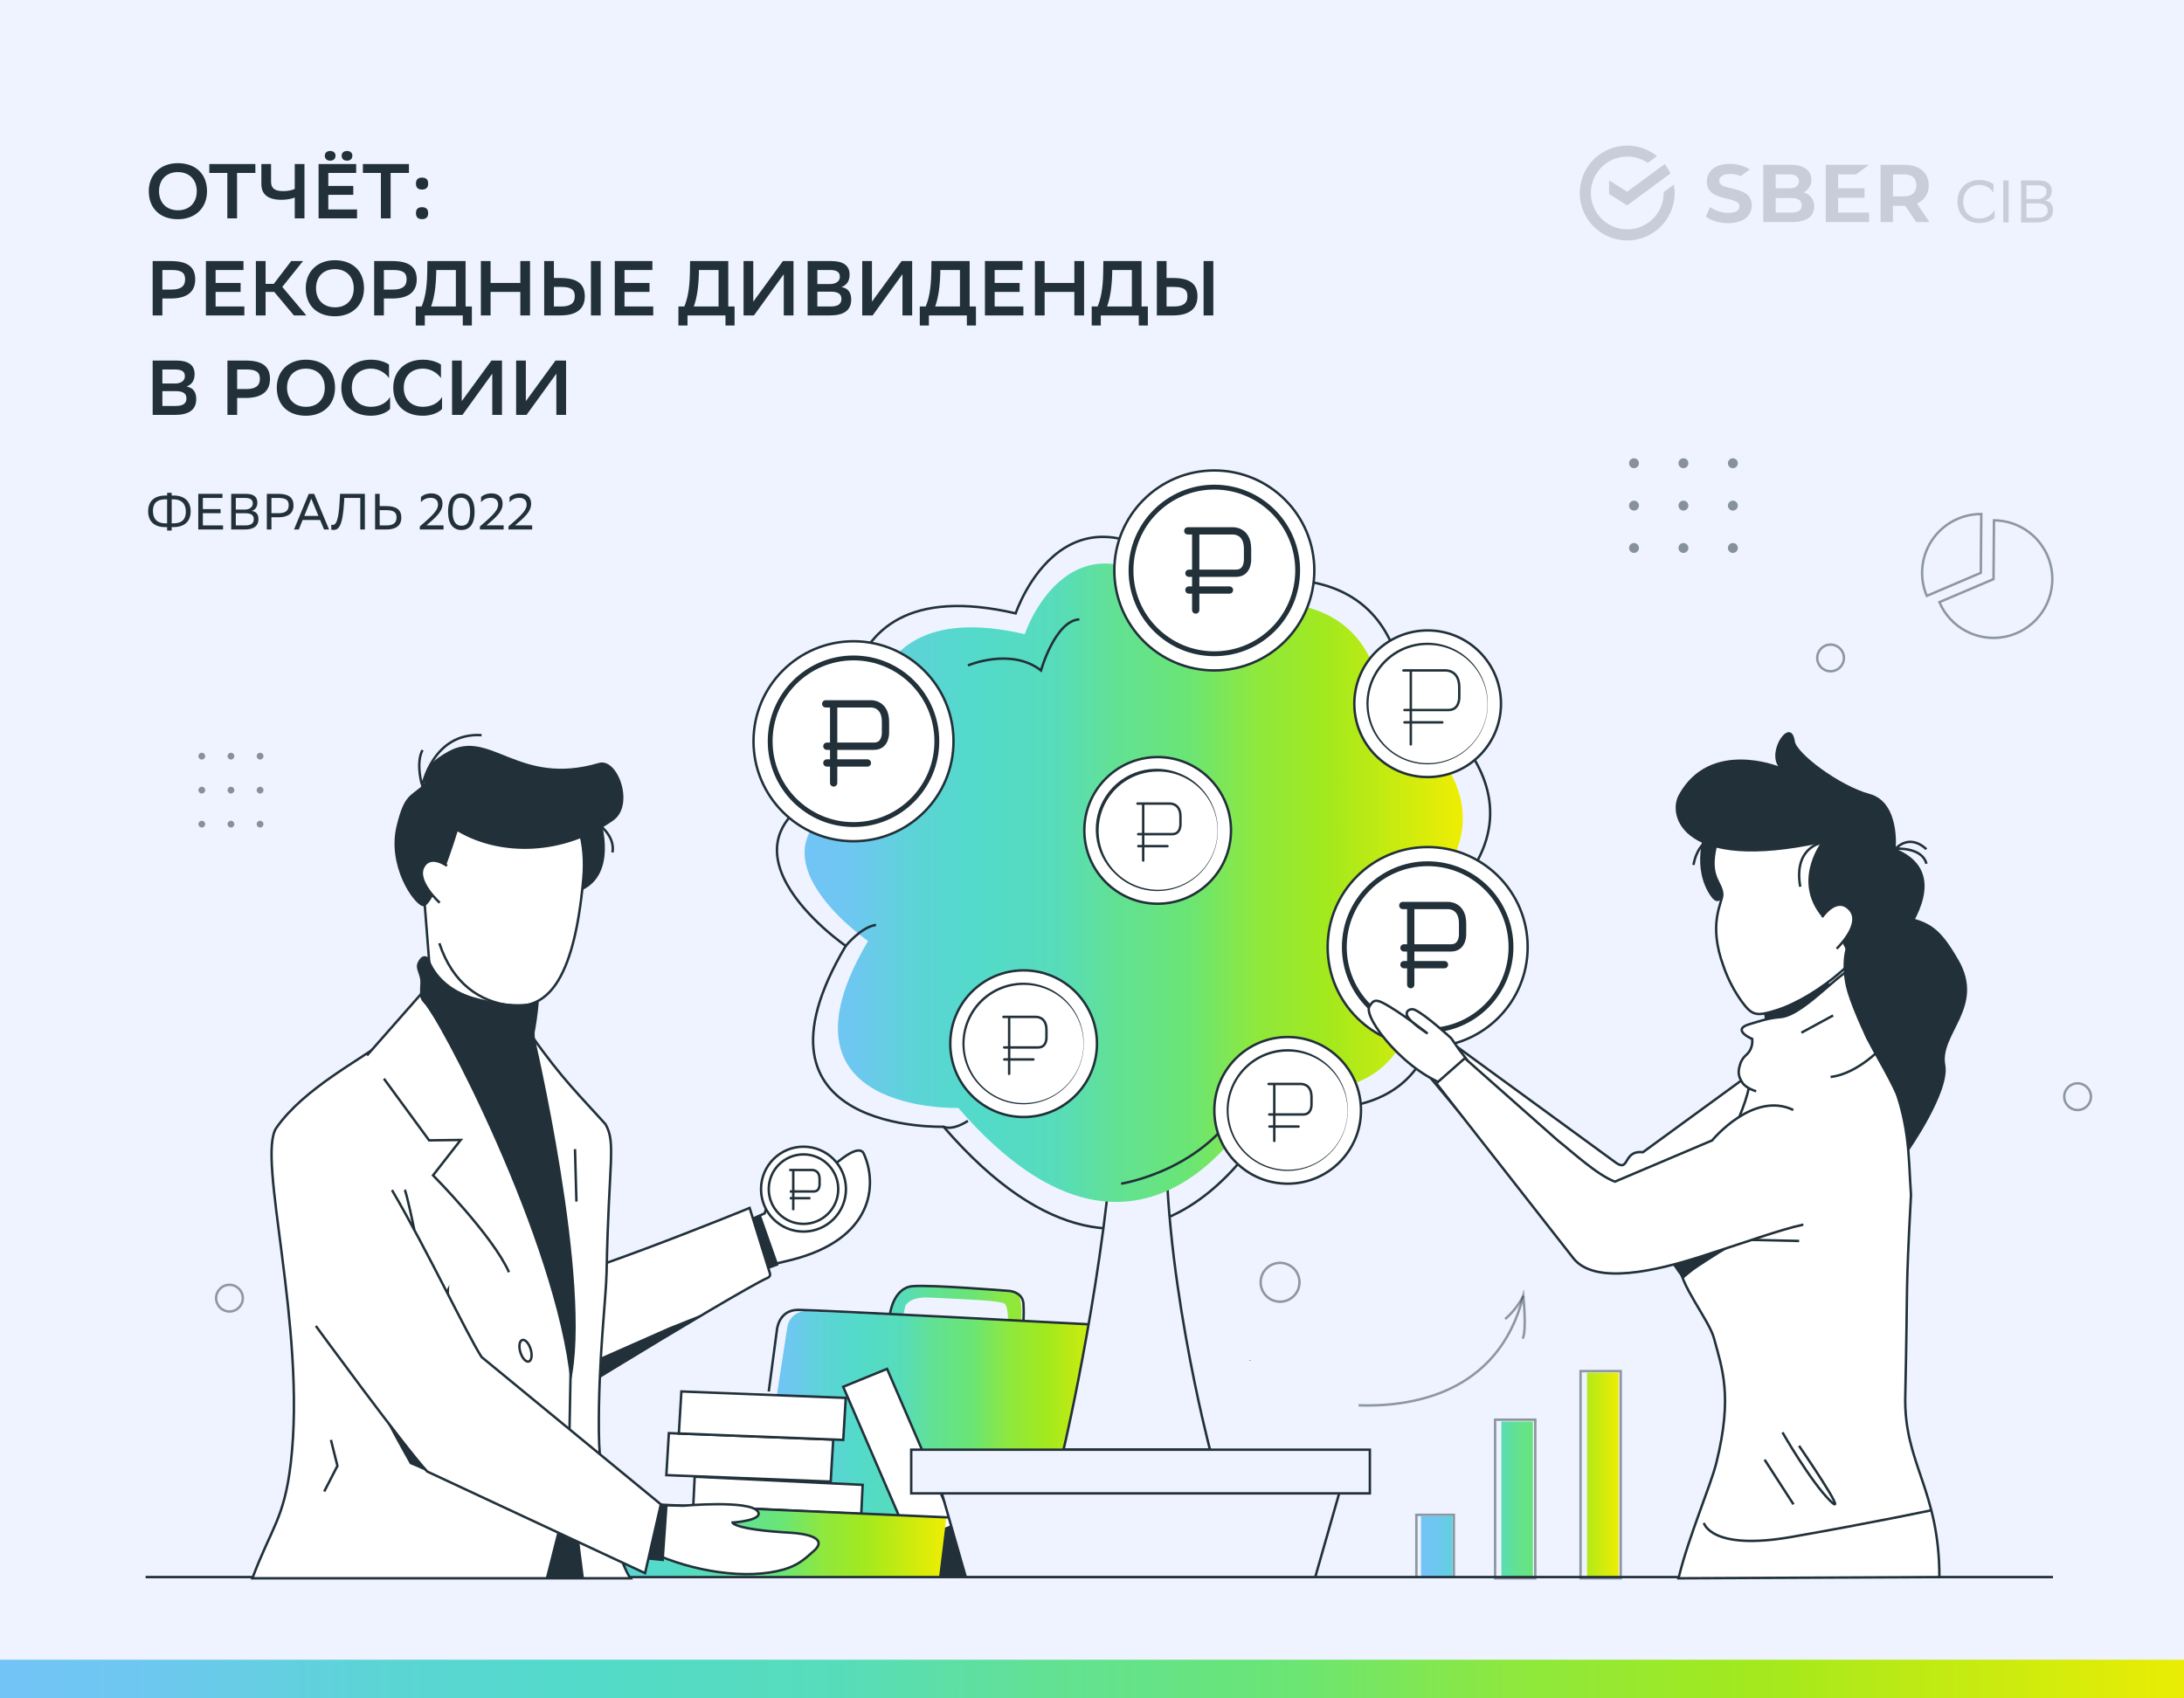 <?xml version="1.0" encoding="UTF-8"?> <svg xmlns="http://www.w3.org/2000/svg" width="900" height="700" viewBox="0 0 900 700" fill="none"><rect x="0" y="0" width="900" height="700" fill="#808080" stroke="none"/> <g clip-path="url(#clip0_305_7)"> <path d="M938.5 -21.5H-27.5V729.5H938.5V-21.5Z" fill="#EEF3FF"></path> <path d="M938 -21V729H-27V-21H938ZM939 -22H-28V730H939V-22Z" fill="black"></path> <path opacity="0.5" d="M673.35 227.89C674.477 227.89 675.39 226.977 675.39 225.85C675.39 224.723 674.477 223.81 673.35 223.81C672.223 223.81 671.31 224.723 671.31 225.85C671.31 226.977 672.223 227.89 673.35 227.89Z" fill="#213039"></path> <path opacity="0.5" d="M693.72 227.89C694.847 227.89 695.76 226.977 695.76 225.85C695.76 224.723 694.847 223.81 693.72 223.81C692.593 223.81 691.68 224.723 691.68 225.85C691.68 226.977 692.593 227.89 693.72 227.89Z" fill="#213039"></path> <path opacity="0.5" d="M714.1 227.89C715.227 227.89 716.14 226.977 716.14 225.85C716.14 224.723 715.227 223.81 714.1 223.81C712.973 223.81 712.06 224.723 712.06 225.85C712.06 226.977 712.973 227.89 714.1 227.89Z" fill="#213039"></path> <path opacity="0.5" d="M673.35 210.43C674.477 210.43 675.39 209.517 675.39 208.39C675.39 207.263 674.477 206.35 673.35 206.35C672.223 206.35 671.31 207.263 671.31 208.39C671.31 209.517 672.223 210.43 673.35 210.43Z" fill="#213039"></path> <path opacity="0.5" d="M693.72 210.43C694.847 210.43 695.76 209.517 695.76 208.39C695.76 207.263 694.847 206.35 693.72 206.35C692.593 206.35 691.68 207.263 691.68 208.39C691.68 209.517 692.593 210.43 693.72 210.43Z" fill="#213039"></path> <path opacity="0.5" d="M714.1 210.43C715.227 210.43 716.14 209.517 716.14 208.39C716.14 207.263 715.227 206.35 714.1 206.35C712.973 206.35 712.06 207.263 712.06 208.39C712.06 209.517 712.973 210.43 714.1 210.43Z" fill="#213039"></path> <path opacity="0.5" d="M673.35 192.97C674.477 192.97 675.39 192.057 675.39 190.93C675.39 189.803 674.477 188.89 673.35 188.89C672.223 188.89 671.31 189.803 671.31 190.93C671.31 192.057 672.223 192.97 673.35 192.97Z" fill="#213039"></path> <path opacity="0.5" d="M693.72 192.97C694.847 192.97 695.76 192.057 695.76 190.93C695.76 189.803 694.847 188.89 693.72 188.89C692.593 188.89 691.68 189.803 691.68 190.93C691.68 192.057 692.593 192.97 693.72 192.97Z" fill="#213039"></path> <path opacity="0.5" d="M714.1 192.97C715.227 192.97 716.14 192.057 716.14 190.93C716.14 189.803 715.227 188.89 714.1 188.89C712.973 188.89 712.06 189.803 712.06 190.93C712.06 192.057 712.973 192.97 714.1 192.97Z" fill="#213039"></path> <path opacity="0.47" d="M527.5 536.5C531.918 536.5 535.5 532.918 535.5 528.5C535.5 524.082 531.918 520.5 527.5 520.5C523.082 520.5 519.5 524.082 519.5 528.5C519.5 532.918 523.082 536.5 527.5 536.5Z" stroke="#213039" stroke-miterlimit="10"></path> <path opacity="0.47" d="M754.36 276.67C757.398 276.67 759.86 274.207 759.86 271.17C759.86 268.132 757.398 265.67 754.36 265.67C751.322 265.67 748.86 268.132 748.86 271.17C748.86 274.207 751.322 276.67 754.36 276.67Z" stroke="#213039" stroke-miterlimit="10"></path> <path opacity="0.47" d="M856.15 457.5C859.188 457.5 861.65 455.038 861.65 452C861.65 448.962 859.188 446.5 856.15 446.5C853.112 446.5 850.65 448.962 850.65 452C850.65 455.038 853.112 457.5 856.15 457.5Z" stroke="#213039" stroke-miterlimit="10"></path> <path opacity="0.5" d="M83.16 313.05C83.933 313.05 84.56 312.423 84.56 311.65C84.56 310.877 83.933 310.25 83.16 310.25C82.387 310.25 81.76 310.877 81.76 311.65C81.76 312.423 82.387 313.05 83.16 313.05Z" fill="#213039"></path> <path opacity="0.5" d="M83.16 327.06C83.933 327.06 84.56 326.433 84.56 325.66C84.56 324.887 83.933 324.26 83.16 324.26C82.387 324.26 81.76 324.887 81.76 325.66C81.76 326.433 82.387 327.06 83.16 327.06Z" fill="#213039"></path> <path opacity="0.5" d="M83.16 341.07C83.933 341.07 84.56 340.443 84.56 339.67C84.56 338.897 83.933 338.27 83.16 338.27C82.387 338.27 81.76 338.897 81.76 339.67C81.76 340.443 82.387 341.07 83.16 341.07Z" fill="#213039"></path> <path opacity="0.5" d="M95.17 313.05C95.943 313.05 96.57 312.423 96.57 311.65C96.57 310.877 95.943 310.25 95.17 310.25C94.397 310.25 93.77 310.877 93.77 311.65C93.77 312.423 94.397 313.05 95.17 313.05Z" fill="#213039"></path> <path opacity="0.5" d="M95.17 327.06C95.943 327.06 96.57 326.433 96.57 325.66C96.57 324.887 95.943 324.26 95.17 324.26C94.397 324.26 93.77 324.887 93.77 325.66C93.77 326.433 94.397 327.06 95.17 327.06Z" fill="#213039"></path> <path opacity="0.5" d="M95.17 341.07C95.943 341.07 96.57 340.443 96.57 339.67C96.57 338.897 95.943 338.27 95.17 338.27C94.397 338.27 93.77 338.897 93.77 339.67C93.77 340.443 94.397 341.07 95.17 341.07Z" fill="#213039"></path> <path opacity="0.5" d="M107.18 313.05C107.953 313.05 108.58 312.423 108.58 311.65C108.58 310.877 107.953 310.25 107.18 310.25C106.407 310.25 105.78 310.877 105.78 311.65C105.78 312.423 106.407 313.05 107.18 313.05Z" fill="#213039"></path> <path opacity="0.5" d="M107.18 327.06C107.953 327.06 108.58 326.433 108.58 325.66C108.58 324.887 107.953 324.26 107.18 324.26C106.407 324.26 105.78 324.887 105.78 325.66C105.78 326.433 106.407 327.06 107.18 327.06Z" fill="#213039"></path> <path opacity="0.5" d="M107.18 341.07C107.953 341.07 108.58 340.443 108.58 339.67C108.58 338.897 107.953 338.27 107.18 338.27C106.407 338.27 105.78 338.897 105.78 339.67C105.78 340.443 106.407 341.07 107.18 341.07Z" fill="#213039"></path> <path opacity="0.47" d="M94.56 540.54C97.598 540.54 100.06 538.078 100.06 535.04C100.06 532.002 97.598 529.54 94.56 529.54C91.522 529.54 89.06 532.002 89.06 535.04C89.06 538.078 91.522 540.54 94.56 540.54Z" stroke="#213039" stroke-miterlimit="10"></path> <path opacity="0.47" d="M559.86 579.21C580.57 579.91 617.36 575.1 627.74 534.14C627.74 534.14 629.21 548.46 627.48 551.72" stroke="#213039" stroke-miterlimit="10"></path> <path opacity="0.47" d="M627.74 534.14C625.866 537.749 623.332 540.974 620.27 543.65" stroke="#213039" stroke-miterlimit="10"></path> <path opacity="0.47" d="M651.33 650.5H667.88V565.11H651.33V650.5Z" stroke="#213039" stroke-miterlimit="10"></path> <path opacity="0.47" d="M616.11 650.5H632.66V585.13H616.11V650.5Z" stroke="#213039" stroke-miterlimit="10"></path> <path opacity="0.47" d="M845.74 238.69C845.737 244.276 843.805 249.69 840.271 254.015C836.736 258.341 831.816 261.313 826.343 262.429C820.87 263.545 815.179 262.737 810.233 260.14C805.287 257.544 801.39 253.319 799.2 248.18L821.5 238.69L821.69 214.46C828.085 214.507 834.202 217.081 838.707 221.62C843.212 226.159 845.74 232.295 845.74 238.69Z" fill="#EEF3FF" stroke="#213039" stroke-miterlimit="10"></path> <path opacity="0.47" d="M816.46 211.86L816.27 236.1L794 245.59C792.435 241.904 791.806 237.888 792.171 233.9C792.536 229.912 793.883 226.077 796.092 222.736C798.3 219.396 801.301 216.654 804.828 214.757C808.354 212.859 812.296 211.864 816.3 211.86H816.46Z" stroke="#213039" stroke-miterlimit="10"></path> <path opacity="0.47" d="M599.12 650.01V624.35H583.67V650.01" stroke="#213039" stroke-miterlimit="10"></path> <path d="M585.58 650H598.58V624.86H585.58V650ZM618.7 650H631.7V585.88H618.7V650ZM654 565.76V650H667V565.76H654Z" fill="url(#paint0_linear_305_7)"></path> <path d="M454.56 546.13L420.86 544.56C421.09 540.79 421.16 534.56 419.19 533.37C414.66 530.73 404.4 530.89 386.78 530.26C382.24 530.1 378.69 529.96 376.24 530.37C373.352 530.985 370.738 532.51 368.78 534.72L366.57 542L332.45 540.41C330.541 540.326 328.669 540.951 327.192 542.163C325.716 543.376 324.739 545.091 324.45 546.98L314.96 608.41C314.26 612.98 319.21 622.23 323.83 622.41C353.61 623.66 450.14 626.86 451.64 628.7C453.14 630.54 458.96 575.48 461.89 554.92C462.036 553.853 461.957 552.767 461.66 551.732C461.363 550.697 460.853 549.736 460.163 548.909C459.474 548.082 458.619 547.407 457.654 546.929C456.69 546.451 455.636 546.178 454.56 546.13ZM373 538.54C373 538.54 374.08 534.37 382.81 534.79C397.55 535.5 411.23 535.95 413.81 537.22C415.01 537.82 415.37 541.05 415.4 544.31L372.19 542.31L373 538.54Z" fill="url(#paint1_linear_305_7)"></path> <path d="M384.64 625L382.23 650.33L421.49 649.96C421.49 649.96 428.61 626.96 426.61 626.96C424.61 626.96 384.64 625 384.64 625Z" fill="#213039"></path> <path d="M355.492 611.993L286.274 608.632L285.691 620.638L354.909 623.999L355.492 611.993Z" fill="white" stroke="#213039" stroke-miterlimit="10"></path> <path d="M342.32 610.64L274.59 607.98L275.63 590.67L343.36 593.33L342.32 610.64Z" fill="white" stroke="#213039" stroke-miterlimit="10"></path> <path d="M347.49 593.47L279.75 590.81L280.79 573.5L348.53 576.16L347.49 593.47Z" fill="white" stroke="#213039" stroke-miterlimit="10"></path> <path d="M375.26 635.92L347.47 571.57L365.55 564.19L393.34 628.55L375.26 635.92Z" fill="white" stroke="#213039" stroke-miterlimit="10"></path> <path d="M234.42 618.14C234.42 618.14 389.85 625 389.85 625.8C389.85 627.21 386.96 650.01 386.96 650.01C386.96 650.01 227.47 649.14 228.31 649.64C229.15 650.14 234.42 618.14 234.42 618.14Z" fill="url(#paint2_linear_305_7)"></path> <path d="M234.42 618.5L426.61 627" stroke="#213039" stroke-miterlimit="10"></path> <path d="M316.79 573.5L320.18 548C320.18 548 320.87 539.87 328.91 539.87C336.95 539.87 448.6 545.81 448.6 545.81" stroke="#213039" stroke-miterlimit="10"></path> <path d="M366.8 541.3C366.8 541.3 368.21 530.73 376.15 530.1C384.09 529.47 414.15 531.96 415.47 532.02C418.34 532.17 421.47 533.72 421.74 537.27C421.902 539.657 421.902 542.053 421.74 544.44" stroke="#213039" stroke-miterlimit="10"></path> <path d="M913 684.06H-6V700.33H913V684.06Z" fill="url(#paint3_linear_305_7)"></path> <path d="M60 650H846" stroke="#213039" stroke-miterlimit="10"></path> <path d="M542 650H398L388 615H552L542 650Z" fill="#EEF3FF" stroke="#213039" stroke-miterlimit="10"></path> <path d="M564.5 597.5H375.5V615.5H564.5V597.5Z" fill="#EEF3FF" stroke="#213039" stroke-miterlimit="10"></path> <path d="M515.51 560.61L515.27 560.82C515.003 560.704 514.72 560.634 514.43 560.61H515.51Z" fill="#213039"></path> <path d="M315.08 500.11C315.08 500.11 318.46 488.47 325.51 485.41C332.56 482.35 327.34 496.7 327.34 496.7C327.34 496.7 352.42 467.7 355.96 475.51C361.83 488.51 359.64 510.74 326.34 519.22C272.92 532.83 295.49 508.84 295.49 508.84L315.08 500.11Z" fill="white" stroke="#213039" stroke-miterlimit="10"></path> <path d="M174.76 490.63L201.24 596.23C195.24 598.99 303.68 532.23 316.51 526.59C316.828 526.445 317.082 526.19 317.225 525.871C317.369 525.553 317.392 525.194 317.29 524.86L308.92 497.86C308.92 497.86 225.29 532.11 214.86 530.09L214 469.49" fill="white"></path> <path d="M174.76 490.63L201.24 596.23C195.24 598.99 303.68 532.23 316.51 526.59C316.828 526.445 317.082 526.19 317.225 525.871C317.369 525.553 317.392 525.194 317.29 524.86L308.92 497.86C308.92 497.86 225.29 532.11 214.86 530.09L214 469.49" stroke="#213039" stroke-miterlimit="10"></path> <path d="M331.11 507.61C340.775 507.61 348.61 499.775 348.61 490.11C348.61 480.445 340.775 472.61 331.11 472.61C321.445 472.61 313.61 480.445 313.61 490.11C313.61 499.775 321.445 507.61 331.11 507.61Z" fill="white" stroke="#213039" stroke-miterlimit="10"></path> <path d="M331.11 504.43C339.019 504.43 345.43 498.019 345.43 490.11C345.43 482.201 339.019 475.79 331.11 475.79C323.201 475.79 316.79 482.201 316.79 490.11C316.79 498.019 323.201 504.43 331.11 504.43Z" fill="white" stroke="#213039" stroke-miterlimit="10"></path> <path d="M326.89 482.46V498.78" stroke="#213039" stroke-miterlimit="10"></path> <path d="M325.23 482.22H334.59C334.59 482.22 337.74 482 337.74 485.98V488C337.74 488 337.95 491.07 335.32 491.07H325.47" stroke="#213039" stroke-miterlimit="10"></path> <path d="M325.47 493.84H333.95" stroke="#213039" stroke-miterlimit="10"></path> <path d="M259.83 650.5H104C111.79 629.7 117.14 625.96 119.83 603.03C126.38 547.03 105.57 476.71 113.91 464.81C125.38 448.45 148.91 436.62 159.01 428.76C180.08 412.31 205.01 406.76 219.01 426.76C231.45 444.57 239.55 452.21 249.53 463.37C253.94 471.13 250.82 478.84 249.97 524.31C249.76 535.31 246.56 560.13 246.78 589.83C247 619.53 256.24 645.91 259.83 650.5Z" fill="white" stroke="#213039" stroke-miterlimit="10"></path> <path d="M224.87 650.5L235.36 608.98L240.65 650.5H224.87Z" fill="#213039"></path> <path d="M247.79 338.94C247.79 338.94 254.42 360.3 239.65 366.99C229.65 371.5 231.65 337.82 231.65 337.82L247.79 338.94Z" fill="#213039"></path> <path d="M209.25 445.15C200.44 444.05 179.19 440.3 180.48 429.27L173.82 412.27L177.36 402.64L174.64 368L219 364.21L219.51 409.27L219.94 431.27C220.65 443.76 216.74 446.09 209.25 445.15Z" fill="white" stroke="#213039" stroke-miterlimit="10"></path> <path d="M181.05 388.76C186.5 405.31 197.68 412.97 210.6 414.42C224.5 415.98 236.45 406.19 240.39 362.12C243.02 332.83 225.32 315.72 206.54 312.64C187.76 309.56 171.54 322.41 169.88 350" fill="white"></path> <path d="M181.05 388.76C186.5 405.31 197.68 412.97 210.6 414.42C224.5 415.98 236.45 406.19 240.39 362.12C243.02 332.83 225.32 315.72 206.54 312.64C187.76 309.56 171.54 322.41 169.88 350" stroke="#213039" stroke-miterlimit="10"></path> <path d="M252.76 338.13C232.37 352.63 206.38 353.18 188.57 342.67C188.57 342.67 178.92 374.61 174.23 373.5C170.37 372.6 159.44 356.77 163.45 340.33C166.52 327.78 168.81 328.33 174.03 323.86C176.71 321.54 171.29 317.07 184.85 309.66C202.14 300.2 213.72 324.24 246.73 314.45C254.64 312.1 261.63 331.82 252.76 338.13Z" fill="#213039"></path> <path d="M184.2 356.85C184.2 356.85 177.2 351.62 174.35 357.5C171.5 363.38 181.2 372.07 181.2 372.07" fill="white"></path> <path d="M184.2 356.85C184.2 356.85 177.2 351.62 174.35 357.5C171.5 363.38 181.2 372.07 181.2 372.07" stroke="#213039" stroke-miterlimit="10"></path> <path d="M198.45 303C178.39 301.73 174 323.86 174 323.86C174 323.86 171.16 314.74 174.11 309.14" stroke="#213039" stroke-miterlimit="10"></path> <path d="M252.4 351.35C253.59 344.45 246.64 339.77 246.64 339.77" stroke="#213039" stroke-miterlimit="10"></path> <path d="M151.22 435L173.22 410C173.22 410 219.73 476.65 227.46 511.5" fill="white"></path> <path d="M151.22 435L173.22 410C173.22 410 219.73 476.65 227.46 511.5" stroke="#213039" stroke-miterlimit="10"></path> <path d="M209.74 524.33C202.99 509.15 178.45 484.42 178.45 484.42L189.84 469.84L176.84 470L158.21 444.59" fill="white"></path> <path d="M209.74 524.33C202.99 509.15 178.45 484.42 178.45 484.42L189.84 469.84L176.84 470L158.21 444.59" stroke="#213039" stroke-miterlimit="10"></path> <path d="M281.56 620.59C281.56 620.59 308.62 618.17 312.21 622.86C315.13 626.66 301.85 627.54 301.85 627.54C301.85 627.54 302.31 630.41 326.07 631.75C330.07 631.98 341.91 633.33 335.43 639.17C331.43 642.78 328.69 645.17 323.09 646.83C307.85 651.28 285.57 647.78 268.34 639.83C232.57 623.36 259.82 620.07 259.82 620.07L281.56 620.59Z" fill="white" stroke="#213039" stroke-miterlimit="10"></path> <path d="M168.94 603.41C168.94 603.41 151.44 572.75 144.26 554.8C129.18 517.1 151.6 549.8 151.6 549.8L179.52 589.94C163.26 568.66 185.19 529.54 185.19 529.54C183.59 545.13 192.8 552.37 202.45 567.32L256.71 635.92C250.88 642.36 176.65 606.25 168.94 603.41Z" fill="#213039"></path> <path d="M130.16 546.5C130.16 546.5 166.34 595.97 176.05 606.5L265.83 648.39L272.33 620.03L198.45 559.3C192.45 550.04 176.2 515.48 161.53 490.5" fill="white"></path> <path d="M130.16 546.5C130.16 546.5 166.34 595.97 176.05 606.5L265.83 648.39L272.33 620.03L198.45 559.3C192.45 550.04 176.2 515.48 161.53 490.5" stroke="#213039" stroke-miterlimit="10"></path> <path d="M272.33 620.03H275.15L273.54 643.47L267.11 642.83L272.33 620.03Z" fill="#213039"></path> <path d="M166.74 490.42C167.49 491.12 170.74 506.88 170.74 506.88L166.74 490.42Z" fill="white"></path> <path d="M166.74 490.42C167.49 491.12 170.74 506.88 170.74 506.88" stroke="#213039" stroke-miterlimit="10"></path> <path d="M236.95 473.61L237.54 495.24" stroke="#213039" stroke-miterlimit="10"></path> <path d="M275.76 547.05L247.87 559.38C247.87 559.38 246.55 567.74 247.18 567.38C247.81 567.02 292.37 540.38 292.3 540.48L275.76 547.05Z" fill="#213039"></path> <path d="M173.82 412.3L174.76 411.03C174.76 411.03 191.9 427.03 203.9 427.57C215.9 428.11 219.81 425.3 219.81 425.3C219.81 425.3 244.52 529.9 235.1 570C229.51 511.5 179.8 416.93 173.82 412.3Z" fill="#213039"></path> <path d="M234.69 589.08L235.18 563.25" stroke="#213039" stroke-miterlimit="10"></path> <path d="M217.911 561.142C219.078 560.786 219.421 558.515 218.676 556.069C217.931 553.622 216.38 551.928 215.213 552.283C214.045 552.639 213.703 554.91 214.448 557.356C215.193 559.802 216.743 561.497 217.911 561.142Z" fill="white" stroke="#213039" stroke-miterlimit="10"></path> <path d="M176.73 394.7C176.73 394.7 179.66 406.54 195.39 411.03C211.12 415.52 220 413.33 220 413.33C220 413.33 222 411.33 222 413.33C221.605 417.823 220.974 422.293 220.11 426.72C219.31 431.09 206.91 437.18 197.87 433.07C188.83 428.96 174.74 413.87 173.78 412.28C172.82 410.69 173.08 408.55 173.22 405.01C173.36 401.47 170.79 399.25 172.22 396.51C173.26 394.47 174.51 393.3 176.73 394.7Z" fill="#213039"></path> <path d="M310.16 501.87C311.326 501.64 312.478 501.343 313.61 500.98L320.84 521.5L316.72 523L310.16 501.87Z" fill="#213039"></path> <path d="M136.37 593.47L139.05 604.16L133.6 614.74" fill="white"></path> <path d="M136.37 593.47L139.05 604.16L133.6 614.74" stroke="#213039" stroke-miterlimit="10"></path> <path d="M418.55 252.8C418.55 252.8 440.14 188.03 496.27 244.16C496.27 244.16 570.19 217.16 578.57 284.64C578.57 284.64 651.51 327.14 588.32 377.97C588.32 377.97 617.18 468.71 526.5 455.76C526.5 455.76 474.68 563.76 388.82 464.39C388.82 464.39 302.61 467.25 348.53 389.86C348.53 389.86 283.38 345 350.6 321.86C350.6 321.89 330.08 232.36 418.55 252.8Z" fill="#EEF3FF" stroke="#213039" stroke-miterlimit="10"></path> <path d="M459.1 459.9C456.1 519.9 439.1 594.28 438.29 597.4H498.6C498.6 597.4 478.05 519.55 480.82 459.9" fill="#EEF3FF"></path> <path d="M459.1 459.9C456.1 519.9 439.1 594.28 438.29 597.4H498.6C498.6 597.4 478.05 519.55 480.82 459.9" stroke="#213039" stroke-miterlimit="10"></path> <path d="M422.29 261.36C422.29 261.36 442.22 201.58 494.03 253.36C494.03 253.36 562.24 228.43 570.03 290.71C570.03 290.71 637.35 329.94 579.03 376.85C579.03 376.85 605.67 460.6 521.97 448.64C521.97 448.64 474.15 548.27 394.91 456.64C394.91 456.64 315.34 459.28 357.72 387.85C357.72 387.85 297.59 346.45 359.64 325.12C359.59 325.12 340.65 242.5 422.29 261.36Z" fill="url(#paint4_linear_305_7)"></path> <path d="M588.32 320.27C605.01 320.27 618.54 306.74 618.54 290.05C618.54 273.36 605.01 259.83 588.32 259.83C571.63 259.83 558.1 273.36 558.1 290.05C558.1 306.74 571.63 320.27 588.32 320.27Z" fill="white" stroke="#213039" stroke-miterlimit="10"></path> <path d="M588.32 314.78C601.978 314.78 613.05 303.708 613.05 290.05C613.05 276.392 601.978 265.32 588.32 265.32C574.662 265.32 563.59 276.392 563.59 290.05C563.59 303.708 574.662 314.78 588.32 314.78Z" fill="white"></path> <path d="M613.1 290.05C613.114 294.978 611.666 299.801 608.939 303.906C606.211 308.011 602.327 311.215 597.778 313.113C593.229 315.01 588.219 315.515 583.383 314.564C578.547 313.613 574.102 311.248 570.61 307.77C567.66 304.881 565.471 301.307 564.239 297.367C563.007 293.427 562.77 289.243 563.55 285.188C564.329 281.134 566.1 277.336 568.705 274.133C571.31 270.93 574.667 268.422 578.478 266.833C582.288 265.244 586.433 264.623 590.541 265.026C594.65 265.429 598.595 266.844 602.024 269.143C605.453 271.442 608.259 274.555 610.192 278.203C612.124 281.851 613.123 285.921 613.1 290.05ZM613 290.05C612.972 286.838 612.312 283.663 611.056 280.707C609.801 277.751 607.974 275.072 605.682 272.822C603.39 270.572 600.676 268.797 597.697 267.597C594.718 266.397 591.531 265.797 588.32 265.83C581.862 265.83 575.668 268.395 571.102 272.962C566.535 277.528 563.97 283.722 563.97 290.18C563.97 296.638 566.535 302.831 571.102 307.398C575.668 311.964 581.862 314.53 588.32 314.53C591.551 314.556 594.756 313.942 597.749 312.724C600.743 311.506 603.465 309.707 605.759 307.431C608.054 305.155 609.875 302.447 611.118 299.464C612.36 296.481 613 293.281 613 290.05Z" fill="#213039"></path> <path d="M462 487.86C462 487.86 497.72 482.36 512.83 452.14" stroke="#213039" stroke-miterlimit="10"></path> <path d="M588.32 431.54C611.08 431.54 629.53 413.09 629.53 390.33C629.53 367.57 611.08 349.12 588.32 349.12C565.56 349.12 547.11 367.57 547.11 390.33C547.11 413.09 565.56 431.54 588.32 431.54Z" fill="white" stroke="#213039" stroke-miterlimit="10"></path> <path d="M588.32 424.67C607.285 424.67 622.66 409.295 622.66 390.33C622.66 371.364 607.285 355.99 588.32 355.99C569.355 355.99 553.98 371.364 553.98 390.33C553.98 409.295 569.355 424.67 588.32 424.67Z" fill="white" stroke="#213039" stroke-width="2" stroke-miterlimit="10"></path> <path d="M500.41 276.32C523.17 276.32 541.62 257.87 541.62 235.11C541.62 212.35 523.17 193.9 500.41 193.9C477.65 193.9 459.2 212.35 459.2 235.11C459.2 257.87 477.65 276.32 500.41 276.32Z" fill="white" stroke="#213039" stroke-miterlimit="10"></path> <path d="M500.41 269.45C519.376 269.45 534.75 254.075 534.75 235.11C534.75 216.145 519.376 200.77 500.41 200.77C481.445 200.77 466.07 216.145 466.07 235.11C466.07 254.075 481.445 269.45 500.41 269.45Z" fill="white" stroke="#213039" stroke-width="2" stroke-miterlimit="10"></path> <path d="M530.63 487.86C547.32 487.86 560.85 474.33 560.85 457.64C560.85 440.95 547.32 427.42 530.63 427.42C513.94 427.42 500.41 440.95 500.41 457.64C500.41 474.33 513.94 487.86 530.63 487.86Z" fill="white" stroke="#213039" stroke-miterlimit="10"></path> <path d="M530.63 482.37C544.288 482.37 555.36 471.298 555.36 457.64C555.36 443.982 544.288 432.91 530.63 432.91C516.972 432.91 505.9 443.982 505.9 457.64C505.9 471.298 516.972 482.37 530.63 482.37Z" fill="white"></path> <path d="M555.41 457.64C555.422 462.568 553.973 467.388 551.244 471.492C548.516 475.596 544.632 478.799 540.084 480.694C535.535 482.59 530.526 483.095 525.691 482.143C520.856 481.192 516.411 478.828 512.92 475.35C509.385 471.845 506.972 467.368 505.987 462.489C505.002 457.61 505.489 452.547 507.387 447.946C509.285 443.344 512.508 439.41 516.647 436.644C520.785 433.878 525.652 432.404 530.63 432.41C533.936 432.444 537.204 433.123 540.25 434.41C544.782 436.361 548.637 439.606 551.334 443.738C554.031 447.87 555.448 452.706 555.41 457.64ZM555.31 457.64C555.284 454.427 554.624 451.251 553.369 448.294C552.114 445.337 550.288 442.656 547.996 440.406C545.703 438.155 542.99 436.379 540.01 435.178C537.03 433.978 533.842 433.377 530.63 433.41C524.172 433.41 517.978 435.975 513.412 440.542C508.845 445.108 506.28 451.302 506.28 457.76C506.28 464.218 508.845 470.411 513.412 474.978C517.978 479.544 524.172 482.11 530.63 482.11C533.861 482.139 537.067 481.527 540.06 480.31C543.054 479.094 545.777 477.296 548.072 475.02C550.367 472.745 552.188 470.037 553.43 467.054C554.673 464.071 555.311 460.871 555.31 457.64Z" fill="#213039"></path> <path d="M477.06 372.47C493.75 372.47 507.28 358.94 507.28 342.25C507.28 325.56 493.75 312.03 477.06 312.03C460.37 312.03 446.84 325.56 446.84 342.25C446.84 358.94 460.37 372.47 477.06 372.47Z" fill="white" stroke="#213039" stroke-miterlimit="10"></path> <path d="M477.06 366.98C490.718 366.98 501.79 355.908 501.79 342.25C501.79 328.592 490.718 317.52 477.06 317.52C463.402 317.52 452.33 328.592 452.33 342.25C452.33 355.908 463.402 366.98 477.06 366.98Z" fill="white"></path> <path d="M501.84 342.25C501.86 347.181 500.416 352.008 497.691 356.118C494.966 360.228 491.082 363.437 486.532 365.337C481.982 367.238 476.97 367.746 472.131 366.796C467.292 365.845 462.844 363.48 459.35 360C455.072 355.946 452.364 350.51 451.704 344.652C451.044 338.795 452.476 332.893 455.745 327.988C459.014 323.084 463.911 319.492 469.572 317.847C475.232 316.203 481.291 316.611 486.68 319C489.705 320.297 492.442 322.184 494.73 324.55C499.319 329.296 501.871 335.648 501.84 342.25ZM501.74 342.25C501.716 339.036 501.059 335.858 499.805 332.898C498.551 329.939 496.725 327.256 494.433 325.003C492.14 322.75 489.425 320.972 486.444 319.77C483.463 318.569 480.274 317.967 477.06 318C472.255 318.002 467.558 319.426 463.562 322.093C459.565 324.76 456.448 328.551 454.603 332.988C452.758 337.424 452.268 342.308 453.194 347.023C454.121 351.737 456.423 356.072 459.81 359.48C463.231 362.929 467.599 365.285 472.36 366.247C477.121 367.21 482.061 366.737 486.553 364.888C491.046 363.039 494.887 359.897 497.591 355.861C500.295 351.826 501.739 347.078 501.74 342.22V342.25Z" fill="#213039"></path> <path d="M351.72 346.72C374.48 346.72 392.93 328.269 392.93 305.51C392.93 282.75 374.48 264.3 351.72 264.3C328.96 264.3 310.51 282.75 310.51 305.51C310.51 328.269 328.96 346.72 351.72 346.72Z" fill="white" stroke="#213039" stroke-miterlimit="10"></path> <path d="M351.72 339.85C370.685 339.85 386.06 324.475 386.06 305.51C386.06 286.544 370.685 271.17 351.72 271.17C332.755 271.17 317.38 286.544 317.38 305.51C317.38 324.475 332.755 339.85 351.72 339.85Z" fill="white" stroke="#213039" stroke-width="2" stroke-miterlimit="10"></path> <path d="M398.87 274.26C398.87 274.26 416.62 266.7 428.98 276.32C428.98 276.32 434.77 255.9 444.78 255.26" stroke="#213039" stroke-miterlimit="10"></path> <path d="M348.53 389.86C348.53 389.86 354.81 382.09 360.99 381.21" stroke="#213039" stroke-miterlimit="10"></path> <path d="M388.82 464.39C388.82 464.39 392.1 466.3 398.87 461.97" stroke="#213039" stroke-miterlimit="10"></path> <path d="M343.54 290.56V322.7" stroke="#213039" stroke-width="3" stroke-miterlimit="10" stroke-linecap="round"></path> <path d="M340.27 290.09H358.71C358.71 290.09 364.9 289.66 364.9 297.49V301.56C364.9 301.56 365.32 307.56 360.14 307.56H340.74" stroke="#213039" stroke-width="3" stroke-miterlimit="10" stroke-linecap="round"></path> <path d="M340.74 314.46H357.44" stroke="#213039" stroke-width="3" stroke-miterlimit="10" stroke-linecap="round"></path> <path d="M492.74 219.28V251.42" stroke="#213039" stroke-width="3" stroke-miterlimit="10" stroke-linecap="round"></path> <path d="M489.47 218.8H507.91C507.91 218.8 514.1 218.38 514.1 226.2V230.27C514.1 230.27 514.52 236.27 509.34 236.27H489.94" stroke="#213039" stroke-width="3" stroke-miterlimit="10" stroke-linecap="round"></path> <path d="M489.94 243.18H506.65" stroke="#213039" stroke-width="3" stroke-miterlimit="10" stroke-linecap="round"></path> <path d="M581.35 373.69V405.83" stroke="#213039" stroke-width="3" stroke-miterlimit="10" stroke-linecap="round"></path> <path d="M578.07 373.21H596.52C596.52 373.21 602.71 372.79 602.71 380.61V384.68C602.71 384.68 603.13 390.68 597.95 390.68H578.55" stroke="#213039" stroke-width="3" stroke-miterlimit="10" stroke-linecap="round"></path> <path d="M578.55 397.59H595.25" stroke="#213039" stroke-width="3" stroke-miterlimit="10" stroke-linecap="round"></path> <path d="M471.1 331.55V354.68" stroke="#213039" stroke-miterlimit="10" stroke-linecap="round"></path> <path d="M468.74 331.2H482C482 331.2 486.45 330.9 486.45 336.53V339.46C486.45 339.46 486.76 343.8 483.03 343.8H469.03" stroke="#213039" stroke-miterlimit="10" stroke-linecap="round"></path> <path d="M469.08 348.75H481.11" stroke="#213039" stroke-miterlimit="10" stroke-linecap="round"></path> <path d="M421.82 460.38C438.51 460.38 452.04 446.85 452.04 430.16C452.04 413.47 438.51 399.94 421.82 399.94C405.13 399.94 391.6 413.47 391.6 430.16C391.6 446.85 405.13 460.38 421.82 460.38Z" fill="white" stroke="#213039" stroke-miterlimit="10"></path> <path d="M421.82 454.89C435.478 454.89 446.55 443.818 446.55 430.16C446.55 416.502 435.478 405.43 421.82 405.43C408.162 405.43 397.09 416.502 397.09 430.16C397.09 443.818 408.162 454.89 421.82 454.89Z" fill="white"></path> <path d="M446.6 430.16C446.614 435.089 445.166 439.911 442.439 444.016C439.711 448.122 435.827 451.326 431.278 453.223C426.729 455.12 421.719 455.625 416.883 454.674C412.047 453.723 407.602 451.359 404.11 447.88C401.16 444.992 398.971 441.418 397.739 437.477C396.507 433.537 396.27 429.353 397.05 425.299C397.829 421.244 399.6 417.446 402.205 414.243C404.81 411.04 408.167 408.532 411.978 406.943C415.788 405.354 419.933 404.733 424.041 405.137C428.15 405.54 432.095 406.954 435.524 409.253C438.953 411.553 441.759 414.665 443.692 418.314C445.624 421.962 446.624 426.032 446.6 430.16ZM446.5 430.16C446.472 426.948 445.812 423.774 444.556 420.818C443.301 417.862 441.474 415.182 439.182 412.932C436.89 410.683 434.177 408.907 431.197 407.708C428.218 406.508 425.032 405.907 421.82 405.94C415.362 405.94 409.168 408.505 404.602 413.072C400.035 417.639 397.47 423.832 397.47 430.29C397.47 436.748 400.035 442.942 404.602 447.508C409.168 452.075 415.362 454.64 421.82 454.64C425.051 454.666 428.256 454.053 431.249 452.834C434.243 451.616 436.965 449.817 439.259 447.541C441.554 445.265 443.375 442.558 444.618 439.575C445.86 436.591 446.5 433.392 446.5 430.16Z" fill="#213039"></path> <path d="M415.86 419.46V442.59" stroke="#213039" stroke-miterlimit="10" stroke-linecap="round"></path> <path d="M413.5 419.12H426.78C426.78 419.12 431.23 418.81 431.23 424.44V427.37C431.23 427.37 431.54 431.71 427.81 431.71H413.81" stroke="#213039" stroke-miterlimit="10" stroke-linecap="round"></path> <path d="M413.85 436.66H425.87" stroke="#213039" stroke-miterlimit="10" stroke-linecap="round"></path> <path d="M525.12 447.11V470.24" stroke="#213039" stroke-miterlimit="10" stroke-linecap="round"></path> <path d="M522.76 446.76H536C536 446.76 540.45 446.46 540.45 452.09V455C540.45 455 540.76 459.34 537.03 459.34H523.03" stroke="#213039" stroke-miterlimit="10" stroke-linecap="round"></path> <path d="M523.11 464.31H535.13" stroke="#213039" stroke-miterlimit="10" stroke-linecap="round"></path> <path d="M581.38 276.77V306.81" stroke="#213039" stroke-miterlimit="10" stroke-linecap="round"></path> <path d="M578.32 276.32H595.56C595.56 276.32 601.34 275.93 601.34 283.24V287C601.34 287 601.74 292.64 596.89 292.64H578.76" stroke="#213039" stroke-miterlimit="10" stroke-linecap="round"></path> <path d="M578.76 297.72H594.37" stroke="#213039" stroke-miterlimit="10" stroke-linecap="round"></path> <path d="M747.64 429.2C725.07 429 720 443.56 720 443.56L677 474.91C668.36 473.91 671.91 484.07 665.08 478.62L600.58 431.54L586 440.05L648.25 514.84C656.08 523.27 702.16 503.84 724.54 506C736.76 507.18 747.73 490.88 758.95 488.61" fill="white"></path> <path d="M747.64 429.2C725.07 429 720 443.56 720 443.56L677 474.91C668.36 473.91 671.91 484.07 665.08 478.62L600.58 431.54L586 440.05L648.25 514.84C656.08 523.27 702.16 503.84 724.54 506C736.76 507.18 747.73 490.88 758.95 488.61" stroke="#213039" stroke-miterlimit="10"></path> <path d="M702.14 342.5C702.14 342.5 696.24 357.5 704.55 369.59C712.86 381.68 718 342.5 718 342.5H702.14Z" fill="#213039" stroke="#EEF3FF" stroke-miterlimit="10"></path> <path d="M799.2 650L691.69 650.5C695.94 632.98 704.87 612.69 707.33 602.75C714.13 575.25 709.6 563.81 706.33 551.63C704.26 543.86 691.92 529.33 691.99 520.5C692.04 515.29 692.38 505.59 697.83 496.01C710.7 473.43 720.15 457.5 721.71 442.39C722.71 432.45 759.71 399.27 777.4 439.59C787.29 462.2 786.31 475.59 787.5 492.5C785.16 536.13 786.25 525.07 785.13 575.5C784.55 603.33 799.21 613.8 799.2 650Z" fill="white" stroke="#213039" stroke-miterlimit="10"></path> <path d="M754.36 408C750.36 420 728.49 425.53 728.12 425.3L723.77 397.61L750.77 393.5L754.36 408Z" fill="#213039"></path> <path d="M776.21 375C772.94 392.09 748.4 411.19 732.1 416.37C723.77 419.01 722.1 418.55 718 413.13C714.73 408.641 712.138 403.694 710.31 398.45C703.6 380.45 709.87 372.02 709.74 368.63C709.55 363.71 704.74 362.11 706.48 351.51C710.3 327.68 733.75 329.08 751.55 332.51C769.35 335.94 780.75 351.28 776.21 375Z" fill="white" stroke="#213039" stroke-miterlimit="10"></path> <path d="M781.2 349.8C781.2 349.8 783.05 330.66 770.48 327.23C757.91 323.8 740.36 310.5 739.63 305.52C738.09 295.1 728.2 308.95 732.77 315.81C732.77 315.81 704.5 304.48 691.82 327.58C686.93 336.48 693.63 359.71 750.33 347.47C750.33 347.47 737.59 364.47 752.33 379.56C767.07 394.65 763.63 409.5 763.63 409.5C763.63 409.5 815.91 364.38 781.2 349.8Z" fill="#213039"></path> <path d="M750.86 378C750.86 378 756.86 368.95 762.26 374.87C767.66 380.79 756.86 391 756.86 391" fill="white"></path> <path d="M750.86 378C750.86 378 756.86 368.95 762.26 374.87C767.66 380.79 756.86 391 756.86 391" stroke="#213039" stroke-miterlimit="10"></path> <path d="M793.86 350C786.56 343.3 781.2 349.8 781.2 349.8C781.2 349.8 792.06 349 793.86 356" stroke="#213039" stroke-miterlimit="10"></path> <path d="M702.14 347.67C702.14 347.67 699 350.13 697.86 356.5" stroke="#213039" stroke-miterlimit="10"></path> <path d="M750.33 347.47C750.33 347.47 739.03 349.47 741.86 365.47" stroke="#213039" stroke-miterlimit="10"></path> <path d="M754.36 443.87C764.87 442.73 774.69 432.54 774.69 432.54C774.69 432.54 770.14 432.76 767.51 422.08C764.99 411.81 776.79 402.88 766.38 398.68C760.89 396.46 744.27 418.25 733.79 419.19C727.91 419.72 725.05 420.95 721.08 422.08C713.02 424.36 722.08 428.23 722.08 428.23V428.55C722.189 429.775 721.996 431.007 721.516 432.139C721.037 433.271 720.286 434.267 719.33 435.04C718.133 436.151 717.3 437.598 716.94 439.19C716.01 442.26 716.6 443.91 717.94 446.13C719.45 448.58 723.71 449.77 723.71 449.77" fill="white"></path> <path d="M754.36 443.87C764.87 442.73 774.69 432.54 774.69 432.54C774.69 432.54 770.14 432.76 767.51 422.08C764.99 411.81 776.79 402.88 766.38 398.68C760.89 396.46 744.27 418.25 733.79 419.19C727.91 419.72 725.05 420.95 721.08 422.08C713.02 424.36 722.08 428.23 722.08 428.23V428.55C722.189 429.775 721.996 431.007 721.516 432.139C721.037 433.271 720.286 434.267 719.33 435.04C718.133 436.151 717.3 437.598 716.94 439.19C716.01 442.26 716.6 443.91 717.94 446.13C719.45 448.58 723.71 449.77 723.71 449.77" stroke="#213039" stroke-miterlimit="10"></path> <path d="M761.36 388.52C761.36 388.52 758.14 394.97 760.66 406.59C761.88 412.24 767.57 425.82 772.55 434.59C777.81 443.81 782.75 453.23 783.67 457.54C785.22 464.88 786.43 474.54 786.43 474.54C786.43 474.54 803.73 449.89 801.64 438.93C799.2 426.13 818.23 415.14 807.11 395.74C799.2 381.95 795.11 379.96 783.84 377.41C772.57 374.86 761.36 388.52 761.36 388.52Z" fill="#213039"></path> <path d="M755.4 418.53L742.33 425.63" stroke="#213039" stroke-miterlimit="10"></path> <path d="M734.54 590.37C734.54 590.37 746.22 610.8 754.36 618.72C762.5 626.64 741.36 595.89 741.36 595.89" fill="white"></path> <path d="M734.54 590.37C734.54 590.37 746.22 610.8 754.36 618.72C762.5 626.64 741.36 595.89 741.36 595.89" stroke="#213039" stroke-miterlimit="10"></path> <path d="M702.14 627.68C702.14 627.68 704.98 639.3 738.31 633.45C771.64 627.6 795.96 622.45 795.96 622.45" fill="white"></path> <path d="M702.14 627.68C702.14 627.68 704.98 639.3 738.31 633.45C771.64 627.6 795.96 622.45 795.96 622.45" stroke="#213039" stroke-miterlimit="10"></path> <path d="M727.17 601.61L739.07 620.03" stroke="#213039" stroke-miterlimit="10"></path> <path d="M598 427.89C598 427.89 587.48 418.19 583 416.2C581.06 415.33 578.68 416.91 580.15 419.15C582.06 422.06 588.3 425.98 588.3 425.98C588.3 425.98 576.76 416.82 569.62 413.21C566.13 411.45 565.45 413.21 564.4 414.66C561.2 419.09 579.96 443.16 598.32 447.97C619.4 453.49 601.6 433.07 601.6 433.07L598 427.89Z" fill="white" stroke="#213039" stroke-miterlimit="10"></path> <path d="M737.51 501.85C729.96 504.15 715.66 511.92 703.93 519.55C696.65 524.29 698.83 522.81 693.56 527.08C688.77 521.37 680.67 507.91 682.67 502.69C684.2 498.69 704.67 482.83 706.11 479.16L713.3 481.88L737.51 501.85Z" fill="#213039"></path> <path d="M739 457.48C722.38 449.48 705.56 470.02 705.56 470.02L665.5 487.02C658.17 484.32 647.62 474.49 641.91 470.02L603.63 436.16L591.91 446.5L648.41 518.65C657.41 529.88 683.04 523.55 700.29 518.08C718.24 512.38 733.85 506.69 743.14 504.73" fill="white"></path> <path d="M739 457.48C722.38 449.48 705.56 470.02 705.56 470.02L665.5 487.02C658.17 484.32 647.62 474.49 641.91 470.02L603.63 436.16L591.91 446.5L648.41 518.65C657.41 529.88 683.04 523.55 700.29 518.08C718.24 512.38 733.85 506.69 743.14 504.73" stroke="#213039" stroke-miterlimit="10"></path> <path d="M741.41 511.47L721.73 511.02" stroke="#213039" stroke-miterlimit="10"></path> <path d="M70.368 123.024C76.928 123.024 80.448 120.4 80.448 115.184C80.448 110.128 77.44 107.6 70.368 107.6H62.912V130H66.912V123.024H70.368ZM70.72 111.28C74.624 111.28 76.288 112.336 76.288 115.088C76.288 118.128 74.368 119.344 70.656 119.344H66.912V111.28H70.72ZM99.153 116.624H88.85V111.28H100.338V107.6H84.85V130H100.69V126.32H88.85V120.304H99.153V116.624ZM109.443 120.304H112.995L121.123 130H126.243L116.323 118.256L124.867 107.6H120.003L112.803 117.008H109.443V107.6H105.443V130H109.443V120.304ZM126 118.768C126 126.032 130.8 130.352 138 130.352C145.296 130.352 150 125.584 150 118.832C150 111.6 145.2 107.28 138 107.248C130.704 107.248 126 112.016 126 118.768ZM130.224 118.8C130.224 114.128 133.168 110.96 137.968 110.928C143.088 110.96 145.776 114.416 145.776 118.8C145.776 123.504 142.8 126.672 138.032 126.672C132.911 126.64 130.224 123.184 130.224 118.8ZM161.649 123.024C168.209 123.024 171.729 120.4 171.729 115.184C171.729 110.128 168.721 107.6 161.649 107.6H154.193V130H158.193V123.024H161.649ZM162.001 111.28C165.905 111.28 167.569 112.336 167.569 115.088C167.569 118.128 165.649 119.344 161.937 119.344H158.193V111.28H162.001ZM171.318 126.32V134.16H175.062V130H190.71V134.16H194.454V126.32H191.862V107.6H176.118L176.054 112.24C175.958 119.056 175.03 123.28 173.75 126.32H171.318ZM179.766 112.336V111.28H187.862V126.32H177.654C178.934 122.8 179.638 118.192 179.766 112.336ZM214.418 130H218.418V107.6H214.418V116.624H202.162V107.6H198.162V130H202.162V120.304H214.418V130ZM228.256 107.6H224.256V130H230.944C237.472 130 240.992 127.376 240.992 122.16C240.992 117.104 238.016 114.576 230.912 114.576H228.256V107.6ZM243.52 130H247.52V107.6H243.52V130ZM231.264 118.256C235.2 118.256 236.864 119.312 236.864 122.064C236.864 125.104 234.944 126.32 231.2 126.32H228.256V118.256H231.264ZM267.654 116.624H257.35V111.28H268.838V107.6H253.35V130H269.19V126.32H257.35V120.304H267.654V116.624ZM279.568 126.32V134.16H283.312V130H298.96V134.16H302.704V126.32H300.112V107.6H284.368L284.304 112.24C284.208 119.056 283.28 123.28 282 126.32H279.568ZM288.016 112.336V111.28H296.112V126.32H285.904C287.184 122.8 287.888 118.192 288.016 112.336ZM310.412 107.6H306.412V130H310.7L322.988 113.008V130H326.988V107.6H322.636L310.412 124.336V107.6ZM342.002 130C347.442 130 350.77 128.112 350.77 123.472C350.77 120.56 349.522 118.8 346.77 118.32C349.074 117.424 350.098 115.728 350.098 113.168C350.098 109.456 347.538 107.6 342.546 107.6H332.818V130H342.002ZM336.818 126.32V120.208H342.322C345.138 120.208 346.738 121.04 346.738 123.184C346.738 125.328 345.33 126.32 342.258 126.32H336.818ZM336.818 117.072V111.28H342.066C344.914 111.28 346.098 112.24 346.098 114.032C346.098 115.952 344.498 117.072 341.97 117.072H336.818ZM359.318 107.6H355.318V130H359.606L371.894 113.008V130H375.894V107.6H371.542L359.318 124.336V107.6ZM379.037 126.32V134.16H382.781V130H398.429V134.16H402.173V126.32H399.581V107.6H383.837L383.773 112.24C383.677 119.056 382.749 123.28 381.469 126.32H379.037ZM387.485 112.336V111.28H395.581V126.32H385.373C386.653 122.8 387.357 118.192 387.485 112.336ZM420.185 116.624H409.881V111.28H421.369V107.6H405.881V130H421.721V126.32H409.881V120.304H420.185V116.624ZM442.731 130H446.731V107.6H442.731V116.624H430.475V107.6H426.475V130H430.475V120.304H442.731V130ZM449.88 126.32V134.16H453.624V130H469.272V134.16H473.016V126.32H470.424V107.6H454.68L454.616 112.24C454.52 119.056 453.592 123.28 452.312 126.32H449.88ZM458.328 112.336V111.28H466.424V126.32H456.216C457.496 122.8 458.2 118.192 458.328 112.336ZM480.725 107.6H476.725V130H483.413C489.941 130 493.461 127.376 493.461 122.16C493.461 117.104 490.485 114.576 483.381 114.576H480.725V107.6ZM495.989 130H499.989V107.6H495.989V130ZM483.733 118.256C487.669 118.256 489.333 119.312 489.333 122.064C489.333 125.104 487.413 126.32 483.669 126.32H480.725V118.256H483.733ZM72.096 171C77.536 171 80.864 169.112 80.864 164.472C80.864 161.56 79.616 159.8 76.864 159.32C79.168 158.424 80.192 156.728 80.192 154.168C80.192 150.456 77.632 148.6 72.64 148.6H62.912V171H72.096ZM66.912 167.32V161.208H72.416C75.232 161.208 76.832 162.04 76.832 164.184C76.832 166.328 75.424 167.32 72.352 167.32H66.912ZM66.912 158.072V152.28H72.16C75.008 152.28 76.192 153.24 76.192 155.032C76.192 156.952 74.592 158.072 72.064 158.072H66.912ZM101.181 164.024C107.741 164.024 111.261 161.4 111.261 156.184C111.261 151.128 108.253 148.6 101.181 148.6H93.725V171H97.725V164.024H101.181ZM101.533 152.28C105.437 152.28 107.101 153.336 107.101 156.088C107.101 159.128 105.181 160.344 101.469 160.344H97.725V152.28H101.533ZM114.062 159.768C114.062 167.032 118.862 171.352 126.062 171.352C133.358 171.352 138.062 166.584 138.062 159.832C138.062 152.6 133.262 148.28 126.062 148.248C118.766 148.248 114.062 153.016 114.062 159.768ZM118.286 159.8C118.286 155.128 121.23 151.96 126.03 151.928C131.15 151.96 133.838 155.416 133.838 159.8C133.838 164.504 130.862 167.672 126.094 167.672C120.974 167.64 118.286 164.184 118.286 159.8ZM160.752 163.608C159.44 165.88 156.688 167.672 152.784 167.672C147.632 167.576 144.976 164.152 144.976 159.8C144.976 155.096 147.984 151.928 152.88 151.928C156.24 151.928 158.96 153.848 160.304 155.832V150.264C158.992 149.336 156.4 148.248 152.88 148.248C145.456 148.248 140.656 153.016 140.656 159.768C140.656 167 145.52 171.32 152.816 171.352C156.688 171.352 159.632 169.88 160.752 168.536V163.608ZM182.158 163.608C180.846 165.88 178.094 167.672 174.19 167.672C169.038 167.576 166.382 164.152 166.382 159.8C166.382 155.096 169.39 151.928 174.286 151.928C177.646 151.928 180.366 153.848 181.71 155.832V150.264C180.398 149.336 177.806 148.248 174.286 148.248C166.862 148.248 162.062 153.016 162.062 159.768C162.062 167 166.926 171.32 174.222 171.352C178.094 171.352 181.038 169.88 182.158 168.536V163.608ZM190.287 148.6H186.287V171H190.575L202.863 154.008V171H206.863V148.6H202.511L190.287 165.336V148.6ZM216.693 148.6H212.693V171H216.981L229.269 154.008V171H233.269V148.6H228.917L216.693 165.336V148.6Z" fill="#213039"></path> <path d="M61.312 78.768C61.312 86.032 66.112 90.352 73.312 90.352C80.608 90.352 85.312 85.584 85.312 78.832C85.312 71.6 80.512 67.28 73.312 67.248C66.016 67.248 61.312 72.016 61.312 78.768ZM65.536 78.8C65.536 74.128 68.48 70.96 73.28 70.928C78.4 70.96 81.088 74.416 81.088 78.8C81.088 83.504 78.112 86.672 73.344 86.672C68.224 86.64 65.536 83.184 65.536 78.8ZM105.237 67.6H86.26V71.28H93.684V90H97.684V71.28H105.237V67.6ZM111.704 67.6H107.704V75.824C107.704 79.824 110.04 82.352 116.056 82.352C118.072 82.352 120.12 81.968 121.464 81.424V90H125.464V67.6H121.464V77.872C120.184 78.48 118.424 78.768 116.76 78.768C112.856 78.768 111.704 77.424 111.704 74.768V67.6ZM145.591 76.624H135.287V71.28H146.775V67.6H131.287V90H147.127V86.32H135.287V80.304H145.591V76.624ZM140.791 64.176C140.791 65.424 141.655 66.224 142.999 66.224C144.343 66.224 145.207 65.424 145.207 64.176C145.207 62.992 144.343 62.224 142.999 62.224C141.655 62.224 140.791 62.992 140.791 64.176ZM133.847 64.176C133.847 65.424 134.711 66.224 136.055 66.224C137.399 66.224 138.263 65.424 138.263 64.176C138.263 62.992 137.399 62.224 136.055 62.224C134.711 62.224 133.847 62.992 133.847 64.176ZM168.518 67.6H149.542V71.28H156.966V90H160.966V71.28H168.518V67.6ZM171.411 87.856C171.411 89.2 171.987 90.32 173.907 90.32C175.859 90.32 176.435 89.2 176.435 87.856C176.435 86.48 175.859 85.392 173.907 85.392C171.987 85.392 171.411 86.48 171.411 87.856ZM171.411 75.664C171.411 77.008 171.987 78.128 173.907 78.128C175.859 78.128 176.435 77.008 176.435 75.664C176.435 74.288 175.859 73.2 173.907 73.2C171.987 73.2 171.411 74.288 171.411 75.664Z" fill="#213039"></path> <path d="M70.752 203.122H68.862V204.235H68.232C63.717 204.235 61.05 206.461 61.05 210.766C61.05 214.819 63.549 217.255 68.043 217.255H68.862V218.662H70.752V217.255H71.382C75.897 217.255 78.564 215.029 78.564 210.724C78.564 206.671 76.065 204.235 71.571 204.235H70.752V203.122ZM63.024 210.598C63.024 207.595 64.494 205.789 68.19 205.789H68.862V215.701H68.148C65.061 215.701 63.024 214.105 63.024 210.598ZM71.466 205.789C74.553 205.789 76.59 207.385 76.59 210.892C76.59 213.895 75.12 215.701 71.424 215.701H70.752V205.789H71.466ZM90.903 209.842H83.596V205.222H91.68V203.542H81.706V218.242H91.912V216.562H83.596V211.522H90.903V209.842ZM100.721 218.242C104.333 218.242 106.496 217.003 106.496 213.958C106.496 212.047 105.656 210.829 103.703 210.577C105.278 210.073 106.055 208.897 106.055 207.112C106.055 204.613 104.27 203.542 101.372 203.542H95.282V218.242H100.721ZM97.172 216.562V211.543H101.057C103.115 211.543 104.585 212.089 104.585 213.979C104.585 215.785 103.304 216.562 100.994 216.562H97.172ZM97.172 210.031V205.222H100.952C103.178 205.222 104.165 205.978 104.165 207.469C104.165 209.128 102.695 210.031 100.889 210.031H97.172ZM114.732 213.202C118.743 213.202 120.948 211.543 120.948 208.309C120.948 205.012 118.848 203.542 114.732 203.542H109.965V218.242H111.855V213.202H114.732ZM114.606 205.222C117.63 205.222 118.974 205.978 118.974 208.183C118.974 210.64 117.462 211.522 114.669 211.522H111.855V205.222H114.606ZM129.473 203.542H127.226L121.157 218.242H123.131L124.706 214.315H131.909L133.547 218.242H135.605L129.473 203.542ZM125.399 212.635L128.276 205.495L131.216 212.635H125.399ZM148.471 218.242H150.361V203.542H140.113L139.966 206.587C139.525 215.575 138.118 216.352 137.089 216.352C136.921 216.352 136.732 216.331 136.522 216.247V218.284C136.837 218.389 137.047 218.41 137.404 218.41C139.357 218.41 141.226 217.339 141.814 206.65L141.877 205.222H148.471V218.242ZM156.46 203.542H154.57V218.242H159.169C163.18 218.242 165.385 216.583 165.385 213.349C165.385 210.052 163.285 208.582 159.169 208.582H156.46V203.542ZM159.043 210.262C162.067 210.262 163.411 211.018 163.411 213.223C163.411 215.68 161.899 216.562 159.106 216.562H156.46V210.262H159.043ZM182.77 218.242V216.52H175.714L176.869 215.533C180.985 212.089 182.35 210.094 182.35 207.595C182.35 204.991 180.67 203.395 177.856 203.353C175.714 203.332 174.181 204.13 173.467 204.886V207.007C174.412 205.852 175.777 205.159 177.499 205.18C179.368 205.18 180.502 206.188 180.502 207.952C180.502 209.968 179.137 211.774 173.005 216.961V218.242H182.77ZM184.651 210.913C184.651 216.016 186.835 218.431 190.132 218.452C193.114 218.452 195.571 216.541 195.571 210.913C195.571 205.81 193.366 203.374 190.069 203.374C187.087 203.395 184.651 205.306 184.651 210.913ZM186.499 210.913C186.499 206.293 187.99 205.138 190.09 205.138C192.022 205.18 193.723 206.524 193.723 210.913C193.723 215.533 192.232 216.688 190.132 216.688C188.179 216.667 186.499 215.323 186.499 210.913ZM207.543 218.242V216.52H200.487L201.642 215.533C205.758 212.089 207.123 210.094 207.123 207.595C207.123 204.991 205.443 203.395 202.629 203.353C200.487 203.332 198.954 204.13 198.24 204.886V207.007C199.185 205.852 200.55 205.159 202.272 205.18C204.141 205.18 205.275 206.188 205.275 207.952C205.275 209.968 203.91 211.774 197.778 216.961V218.242H207.543ZM219.294 218.242V216.52H212.238L213.393 215.533C217.509 212.089 218.874 210.094 218.874 207.595C218.874 204.991 217.194 203.395 214.38 203.353C212.238 203.332 210.705 204.13 209.991 204.886V207.007C210.936 205.852 212.301 205.159 214.023 205.18C215.892 205.18 217.026 206.188 217.026 207.952C217.026 209.968 215.661 211.774 209.529 216.961V218.242H219.294Z" fill="#213039"></path> <g opacity="0.19"> <path d="M713.57 77.648C710.83 76.998 708.48 76.438 708.48 74.528C708.48 71.968 711.63 71.698 712.99 71.698C714.483 71.642 715.967 71.954 717.31 72.608L721.08 69.838C718.653 68.349 715.867 67.547 713.02 67.518C705.89 67.518 703.37 71.278 703.37 74.818C703.37 79.908 707.78 80.968 711.7 81.908C714.44 82.568 716.81 83.128 716.81 85.068C716.81 86.068 716.22 87.728 712.24 87.728C709.527 87.707 706.884 86.863 704.66 85.308L702.93 89.308C705.02 90.938 708.65 91.988 712.2 91.988C718.09 91.988 721.9 89.138 721.9 84.718C721.9 79.628 717.48 78.588 713.57 77.648Z" fill="#213039"></path> <path d="M743.48 79.358L743.24 79.278L743.46 79.148C744.394 78.659 745.171 77.916 745.702 77.005C746.233 76.094 746.495 75.052 746.46 73.998C746.46 70.198 743.25 67.918 737.82 67.918H726.62V91.538H738.46C744.36 91.538 747.6 89.268 747.6 85.148C747.661 83.861 747.289 82.59 746.541 81.54C745.794 80.49 744.716 79.722 743.48 79.358ZM731.74 71.848H737.18C740.6 71.848 741.31 73.428 741.31 74.738C741.31 76.638 739.88 77.628 737.18 77.628H731.74V71.848ZM731.74 77.618H737.18H731.74ZM738.1 87.618H731.74V81.618H738.1C741 81.618 742.47 82.618 742.47 84.618C742.47 86.618 741.04 87.618 738.1 87.618Z" fill="#213039"></path> <path d="M764.89 71.848L770.23 67.918H752.37V91.538H770.23V87.598H757.47V81.558H768.35V77.628H757.47V71.848H764.89Z" fill="#213039"></path> <path d="M795.11 91.538L789.97 83.868C791.449 83.267 792.706 82.224 793.57 80.882C794.435 79.54 794.864 77.963 794.8 76.368C794.8 71.158 790.94 67.928 784.72 67.928H774.97V91.538H780.06V84.848H785.15L789.65 91.538H795.11ZM780.11 71.858H784.64C787.91 71.858 789.71 73.468 789.71 76.388C789.71 79.308 787.91 80.928 784.64 80.928H780.07L780.11 71.858Z" fill="#213039"></path> <path d="M821.97 89.688C821.706 89.996 821.399 90.266 821.06 90.488C820.614 90.773 820.142 91.014 819.65 91.208C817.185 92.163 814.459 92.199 811.97 91.308C810.912 90.927 809.949 90.32 809.15 89.528C808.337 88.754 807.708 87.808 807.31 86.758C806.87 85.578 806.65 84.328 806.66 83.068C806.65 81.864 806.86 80.667 807.28 79.538C807.669 78.49 808.276 77.535 809.06 76.738C809.868 75.931 810.835 75.301 811.9 74.888C813.118 74.406 814.42 74.168 815.73 74.188C816.4 74.18 817.07 74.233 817.73 74.348C818.291 74.439 818.844 74.579 819.38 74.768C819.823 74.926 820.252 75.123 820.66 75.358C820.965 75.52 821.248 75.722 821.5 75.958V79.428C821.236 78.992 820.92 78.589 820.56 78.228C820.164 77.844 819.724 77.509 819.25 77.228C818.738 76.917 818.191 76.669 817.62 76.488C817.018 76.299 816.39 76.207 815.76 76.218C814.8 76.209 813.847 76.378 812.95 76.718C812.149 77.027 811.428 77.512 810.84 78.138C810.25 78.768 809.797 79.514 809.51 80.328C809.189 81.233 809.03 82.188 809.04 83.148C809.029 84.069 809.171 84.984 809.46 85.858C809.728 86.657 810.157 87.392 810.72 88.018C811.294 88.649 811.997 89.15 812.78 89.488C813.681 89.868 814.652 90.059 815.63 90.048C816.367 90.057 817.101 89.96 817.81 89.758C818.444 89.586 819.053 89.331 819.62 88.998C820.122 88.664 820.576 88.264 820.97 87.808C821.36 87.415 821.697 86.971 821.97 86.488V89.688Z" fill="#213039"></path> <path d="M827.74 91.698H825.52V74.388H827.74V91.698Z" fill="#213039"></path> <path d="M832.86 91.698V74.388H839.97C840.744 74.375 841.517 74.459 842.27 74.638C842.887 74.778 843.471 75.036 843.99 75.398C844.469 75.721 844.852 76.166 845.1 76.688C845.369 77.284 845.499 77.934 845.48 78.588C845.571 79.485 845.343 80.385 844.836 81.131C844.33 81.877 843.577 82.421 842.71 82.668C843.193 82.692 843.667 82.815 844.1 83.03C844.534 83.245 844.918 83.547 845.23 83.918C845.788 84.708 846.063 85.662 846.01 86.628C846.036 87.418 845.875 88.203 845.54 88.918C845.241 89.548 844.782 90.09 844.21 90.488C843.562 90.922 842.835 91.225 842.07 91.378C841.133 91.575 840.177 91.672 839.22 91.668L832.86 91.698ZM839.45 82.038C839.964 82.047 840.476 81.979 840.97 81.838C841.409 81.721 841.822 81.524 842.19 81.258C842.535 81.01 842.822 80.689 843.03 80.318C843.243 79.918 843.349 79.471 843.34 79.018C843.373 78.635 843.308 78.251 843.15 77.901C842.992 77.551 842.748 77.247 842.44 77.018C841.57 76.509 840.565 76.278 839.56 76.358H835.08V82.018L839.45 82.038ZM839.57 89.738C840.664 89.807 841.755 89.557 842.71 89.018C843.078 88.76 843.372 88.41 843.563 88.003C843.755 87.596 843.836 87.146 843.8 86.698C843.818 86.219 843.711 85.743 843.49 85.318C843.277 84.957 842.978 84.655 842.62 84.438C842.219 84.205 841.778 84.049 841.32 83.978C840.768 83.881 840.21 83.835 839.65 83.838H835.08V89.758L839.57 89.738Z" fill="#213039"></path> <path d="M690.1 79.578C690.102 78.398 689.998 77.22 689.79 76.058L685.58 79.158V79.558C685.574 82.907 684.448 86.158 682.38 88.792C680.313 91.427 677.423 93.293 674.171 94.095C670.92 94.897 667.493 94.588 664.438 93.216C661.383 91.845 658.874 89.491 657.312 86.529C655.75 83.566 655.224 80.167 655.818 76.871C656.412 73.575 658.092 70.573 660.59 68.342C663.088 66.112 666.261 64.782 669.602 64.563C672.944 64.345 676.263 65.251 679.03 67.138L682.83 64.338C679.381 61.554 675.088 60.024 670.655 60C666.223 59.976 661.914 61.46 658.435 64.207C654.956 66.954 652.514 70.801 651.509 75.119C650.504 79.436 650.996 83.966 652.905 87.967C654.813 91.968 658.025 95.202 662.013 97.137C666 99.073 670.527 99.596 674.851 98.621C679.176 97.646 683.04 95.23 685.81 91.77C688.581 88.31 690.094 84.011 690.1 79.578Z" fill="#213039"></path> <path d="M686.02 67.618C686.951 68.818 687.736 70.124 688.36 71.508L670.54 84.648L663.09 79.978V74.358L670.54 79.018L686.02 67.618Z" fill="#213039"></path> </g> </g> <defs> <linearGradient id="paint0_linear_305_7" x1="585.58" y1="607.88" x2="666.94" y2="607.88" gradientUnits="userSpaceOnUse"> <stop stop-color="#73C3F8"></stop> <stop offset="0.09" stop-color="#6DC8EF"></stop> <stop offset="0.18" stop-color="#5CD4D6"></stop> <stop offset="0.27" stop-color="#53DACA"></stop> <stop offset="0.39" stop-color="#57DCBB"></stop> <stop offset="0.48" stop-color="#62E194"></stop> <stop offset="0.59" stop-color="#6AE575"></stop> <stop offset="0.69" stop-color="#8EE83E"></stop> <stop offset="0.8" stop-color="#A3E91D"></stop> <stop offset="1" stop-color="#EEED03"></stop> </linearGradient> <linearGradient id="paint1_linear_305_7" x1="313.115" y1="583.171" x2="461.564" y2="583.159" gradientUnits="userSpaceOnUse"> <stop stop-color="#73C3F8"></stop> <stop offset="0.09" stop-color="#6DC8EF"></stop> <stop offset="0.18" stop-color="#5CD4D6"></stop> <stop offset="0.27" stop-color="#53DACA"></stop> <stop offset="0.39" stop-color="#57DCBB"></stop> <stop offset="0.48" stop-color="#62E194"></stop> <stop offset="0.59" stop-color="#6AE575"></stop> <stop offset="0.69" stop-color="#8EE83E"></stop> <stop offset="0.8" stop-color="#A3E91D"></stop> <stop offset="1" stop-color="#EEED03"></stop> </linearGradient> <linearGradient id="paint2_linear_305_7" x1="226.354" y1="635.286" x2="389.413" y2="635.241" gradientUnits="userSpaceOnUse"> <stop stop-color="#73C3F8"></stop> <stop offset="0.09" stop-color="#6DC8EF"></stop> <stop offset="0.18" stop-color="#5CD4D6"></stop> <stop offset="0.27" stop-color="#53DACA"></stop> <stop offset="0.39" stop-color="#57DCBB"></stop> <stop offset="0.48" stop-color="#62E194"></stop> <stop offset="0.59" stop-color="#6AE575"></stop> <stop offset="0.69" stop-color="#8EE83E"></stop> <stop offset="0.8" stop-color="#A3E91D"></stop> <stop offset="1" stop-color="#EEED03"></stop> </linearGradient> <linearGradient id="paint3_linear_305_7" x1="-17.11" y1="692.813" x2="910.507" y2="689.93" gradientUnits="userSpaceOnUse"> <stop stop-color="#73C3F8"></stop> <stop offset="0.09" stop-color="#6DC8EF"></stop> <stop offset="0.18" stop-color="#5CD4D6"></stop> <stop offset="0.27" stop-color="#53DACA"></stop> <stop offset="0.39" stop-color="#57DCBB"></stop> <stop offset="0.48" stop-color="#62E194"></stop> <stop offset="0.59" stop-color="#6AE575"></stop> <stop offset="0.69" stop-color="#8EE83E"></stop> <stop offset="0.8" stop-color="#A3E91D"></stop> <stop offset="1" stop-color="#EEED03"></stop> </linearGradient> <linearGradient id="paint4_linear_305_7" x1="328.276" y1="373.82" x2="602.073" y2="373.804" gradientUnits="userSpaceOnUse"> <stop stop-color="#73C3F8"></stop> <stop offset="0.09" stop-color="#6DC8EF"></stop> <stop offset="0.18" stop-color="#5CD4D6"></stop> <stop offset="0.27" stop-color="#53DACA"></stop> <stop offset="0.39" stop-color="#57DCBB"></stop> <stop offset="0.48" stop-color="#62E194"></stop> <stop offset="0.59" stop-color="#6AE575"></stop> <stop offset="0.69" stop-color="#8EE83E"></stop> <stop offset="0.8" stop-color="#A3E91D"></stop> <stop offset="1" stop-color="#EEED03"></stop> </linearGradient> <clipPath id="clip0_305_7"> <rect width="900" height="700" fill="white"></rect> </clipPath> </defs> </svg> 